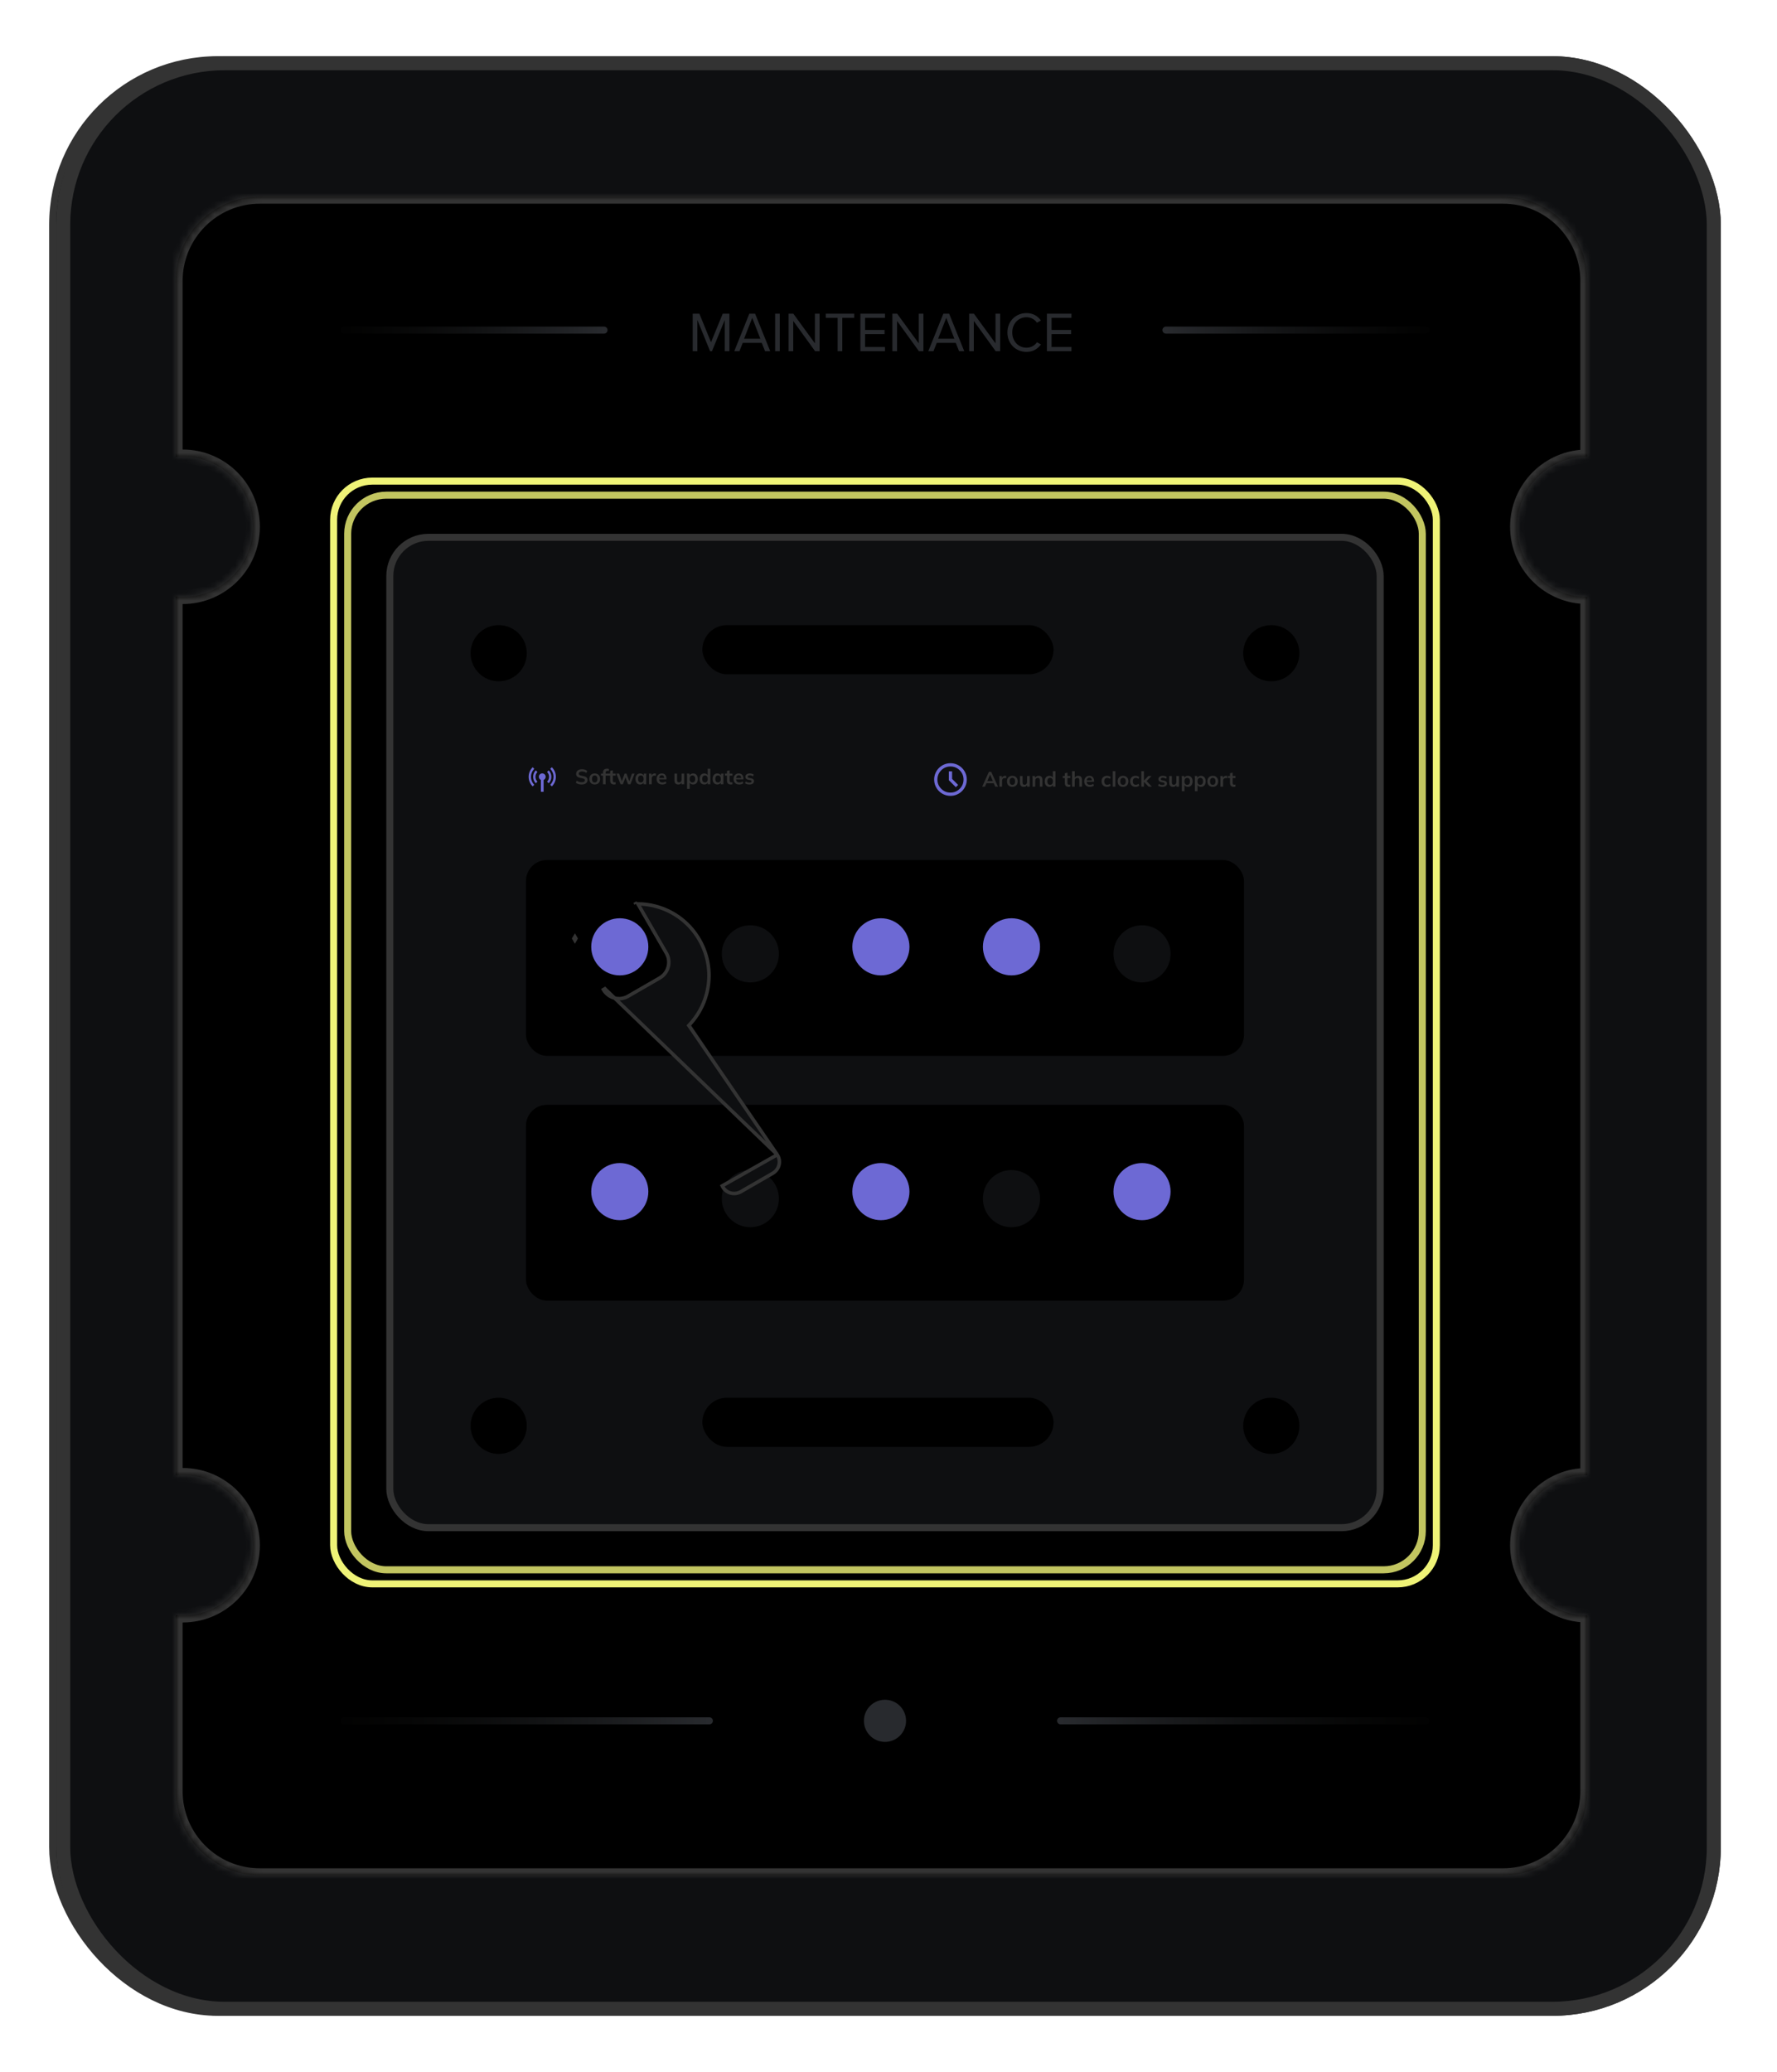 <svg width="253" height="295" viewBox="0 0 253 295" fill="none" xmlns="http://www.w3.org/2000/svg">
<rect x="7.5" y="8.5" width="237" height="278" rx="23.5" fill="#0E0F11" stroke="#333333"/>
<g filter="url(#filter0_f_1448_12)">
<rect x="9" y="9" width="235" height="277" rx="23" stroke="#333333" stroke-width="2"/>
</g>
<mask id="path-3-inside-1_1448_12" fill="white">
<path fill-rule="evenodd" clip-rule="evenodd" d="M25 40C25 33.373 30.373 28 37 28H214C220.627 28 226 33.373 226 40V65C220.477 65 216 69.477 216 75C216 80.523 220.477 85 226 85V210C220.477 210 216 214.477 216 220C216 225.523 220.477 230 226 230V255C226 261.627 220.627 267 214 267H37C30.373 267 25 261.627 25 255V229.951C25.329 229.983 25.663 230 26 230C31.523 230 36 225.523 36 220C36 214.477 31.523 210 26 210C25.663 210 25.329 210.017 25 210.049V84.951C25.329 84.983 25.663 85 26 85C31.523 85 36 80.523 36 75C36 69.477 31.523 65 26 65C25.663 65 25.329 65.017 25 65.049V40Z"/>
</mask>
<path fill-rule="evenodd" clip-rule="evenodd" d="M25 40C25 33.373 30.373 28 37 28H214C220.627 28 226 33.373 226 40V65C220.477 65 216 69.477 216 75C216 80.523 220.477 85 226 85V210C220.477 210 216 214.477 216 220C216 225.523 220.477 230 226 230V255C226 261.627 220.627 267 214 267H37C30.373 267 25 261.627 25 255V229.951C25.329 229.983 25.663 230 26 230C31.523 230 36 225.523 36 220C36 214.477 31.523 210 26 210C25.663 210 25.329 210.017 25 210.049V84.951C25.329 84.983 25.663 85 26 85C31.523 85 36 80.523 36 75C36 69.477 31.523 65 26 65C25.663 65 25.329 65.017 25 65.049V40Z" fill="black"/>
<path d="M226 65V66H227V65H226ZM226 85H227V84H226V85ZM226 210V211H227V210H226ZM226 230H227V229H226V230ZM25 229.951L25.099 228.956L24 228.846V229.951H25ZM25 210.049H24V211.154L25.099 211.044L25 210.049ZM25 84.951L25.099 83.956L24 83.846V84.951H25ZM25 65.049H24V66.154L25.099 66.044L25 65.049ZM37 27C29.82 27 24 32.82 24 40H26C26 33.925 30.925 29 37 29V27ZM214 27H37V29H214V27ZM227 40C227 32.82 221.18 27 214 27V29C220.075 29 225 33.925 225 40H227ZM227 65V40H225V65H227ZM217 75C217 70.029 221.029 66 226 66V64C219.925 64 215 68.925 215 75H217ZM226 84C221.029 84 217 79.971 217 75H215C215 81.075 219.925 86 226 86V84ZM227 210V85H225V210H227ZM217 220C217 215.029 221.029 211 226 211V209C219.925 209 215 213.925 215 220H217ZM226 229C221.029 229 217 224.971 217 220H215C215 226.075 219.925 231 226 231V229ZM227 255V230H225V255H227ZM214 268C221.18 268 227 262.18 227 255H225C225 261.075 220.075 266 214 266V268ZM37 268H214V266H37V268ZM24 255C24 262.18 29.82 268 37 268V266C30.925 266 26 261.075 26 255H24ZM24 229.951V255H26V229.951H24ZM26 229C25.696 229 25.395 228.985 25.099 228.956L24.901 230.946C25.263 230.982 25.629 231 26 231V229ZM35 220C35 224.971 30.971 229 26 229V231C32.075 231 37 226.075 37 220H35ZM26 211C30.971 211 35 215.029 35 220H37C37 213.925 32.075 209 26 209V211ZM25.099 211.044C25.395 211.015 25.696 211 26 211V209C25.629 209 25.263 209.018 24.901 209.054L25.099 211.044ZM24 84.951V210.049H26V84.951H24ZM26 84C25.695 84 25.395 83.985 25.099 83.956L24.901 85.946C25.263 85.982 25.63 86 26 86V84ZM35 75C35 79.971 30.971 84 26 84V86C32.075 86 37 81.075 37 75H35ZM26 66C30.971 66 35 70.029 35 75H37C37 68.925 32.075 64 26 64V66ZM25.099 66.044C25.395 66.015 25.695 66 26 66V64C25.63 64 25.263 64.018 24.901 64.054L25.099 66.044ZM24 40V65.049H26V40H24Z" fill="#333333" mask="url(#path-3-inside-1_1448_12)"/>
<g filter="url(#filter1_f_1448_12)">
<rect x="47.5" y="68.5" width="157" height="157" rx="5.5" stroke="#EFF377"/>
</g>
<rect x="49.5" y="70.5" width="153" height="153" rx="5.5" stroke="#EFF377" stroke-opacity="0.81"/>
<rect x="55.5" y="76.5" width="141" height="141" rx="5.5" fill="#0E0F11" stroke="#333333"/>
<g filter="url(#filter2_d_1448_12)">
<circle cx="71" cy="92" r="4" fill="black"/>
</g>
<g filter="url(#filter3_d_1448_12)">
<circle cx="71" cy="202" r="4" fill="black"/>
</g>
<g filter="url(#filter4_d_1448_12)">
<circle cx="181" cy="92" r="4" fill="black"/>
</g>
<g filter="url(#filter5_d_1448_12)">
<circle cx="181" cy="202" r="4" fill="black"/>
</g>
<g filter="url(#filter6_d_1448_12)">
<rect x="100" y="88" width="50" height="7" rx="3.5" fill="black"/>
</g>
<g filter="url(#filter7_d_1448_12)">
<rect x="100" y="198" width="50" height="7" rx="3.5" fill="black"/>
</g>
<g filter="url(#filter8_d_1448_12)">
<rect x="74.881" y="121.441" width="102.235" height="27.882" rx="3" fill="black"/>
</g>
<circle cx="88.242" cy="134.803" r="4.066" fill="#6D69D4"/>
<circle cx="125.418" cy="134.803" r="4.066" fill="#6D69D4"/>
<circle cx="144.008" cy="134.803" r="4.066" fill="#6D69D4"/>
<g filter="url(#filter9_d_1448_12)">
<circle cx="106.83" cy="134.803" r="4.066" fill="#0E0F11"/>
</g>
<g filter="url(#filter10_d_1448_12)">
<circle cx="162.595" cy="134.803" r="4.066" fill="#0E0F11"/>
</g>
<g filter="url(#filter11_d_1448_12)">
<rect x="74.881" y="156.295" width="102.235" height="27.882" rx="3" fill="black"/>
</g>
<circle cx="88.242" cy="169.654" r="4.066" fill="#6D69D4"/>
<circle cx="125.418" cy="169.654" r="4.066" fill="#6D69D4"/>
<circle cx="162.595" cy="169.654" r="4.066" fill="#6D69D4"/>
<g filter="url(#filter12_d_1448_12)">
<circle cx="106.83" cy="169.654" r="4.066" fill="#0E0F11"/>
</g>
<g filter="url(#filter13_d_1448_12)">
<circle cx="144.006" cy="169.654" r="4.066" fill="#0E0F11"/>
</g>
<path d="M110.665 164.401L110.619 164.334L98.178 146.163L98.064 145.998L98.201 145.851C99.305 144.669 100.143 143.207 100.591 141.535C102.05 136.09 98.82 130.495 93.375 129.036C92.521 128.807 91.664 128.694 90.82 128.686L94.878 135.715C95.586 136.942 95.163 138.523 93.936 139.23M110.665 164.401L86.125 140.769L85.908 140.894C86.615 142.12 88.197 142.544 89.423 141.836L93.936 139.23M110.665 164.401C111.246 165.326 110.959 166.502 110.002 167.054L105.488 169.66C104.507 170.226 103.312 169.856 102.822 168.835L110.665 164.401ZM93.936 139.23L93.811 139.014L93.936 139.23L93.936 139.23ZM81.995 133.617L81.853 133.37C81.803 133.451 81.754 133.532 81.705 133.615L81.85 133.865C81.897 133.781 81.946 133.699 81.995 133.617ZM90.39 128.441L90.532 128.688L90.39 128.441Z" fill="#0E0F11" stroke="#333333" stroke-width="0.5"/>
<path d="M136.09 112.078L136.416 111.752L135.556 110.893V109.824H135.091V111.079L136.09 112.078ZM135.324 113.309C135.002 113.309 134.7 113.248 134.417 113.126C134.135 113.004 133.889 112.839 133.68 112.63C133.471 112.42 133.305 112.175 133.183 111.892C133.061 111.609 133 111.307 133 110.986C133 110.664 133.061 110.362 133.183 110.079C133.305 109.797 133.471 109.551 133.68 109.342C133.889 109.133 134.135 108.967 134.417 108.845C134.7 108.723 135.002 108.662 135.324 108.662C135.645 108.662 135.947 108.723 136.23 108.845C136.512 108.967 136.758 109.133 136.967 109.342C137.177 109.551 137.342 109.797 137.464 110.079C137.586 110.362 137.647 110.664 137.647 110.986C137.647 111.307 137.586 111.609 137.464 111.892C137.342 112.175 137.177 112.42 136.967 112.63C136.758 112.839 136.512 113.004 136.23 113.126C135.947 113.248 135.645 113.309 135.324 113.309ZM135.324 112.844C135.839 112.844 136.277 112.663 136.639 112.301C137.001 111.939 137.182 111.501 137.182 110.986C137.182 110.471 137.001 110.032 136.639 109.67C136.277 109.308 135.839 109.127 135.324 109.127C134.808 109.127 134.37 109.308 134.008 109.67C133.646 110.032 133.465 110.471 133.465 110.986C133.465 111.501 133.646 111.939 134.008 112.301C134.37 112.663 134.808 112.844 135.324 112.844Z" fill="#6D69D4"/>
<path d="M139.84 112L140.797 109.885H141.121L142.09 112H141.697L141.439 111.406L141.595 111.511H140.326L140.488 111.406L140.23 112H139.84ZM140.956 110.299L140.533 111.301L140.455 111.208H141.463L141.4 111.301L140.968 110.299H140.956ZM142.291 112V110.872C142.291 110.808 142.289 110.743 142.285 110.677C142.283 110.611 142.278 110.547 142.27 110.485H142.633L142.675 110.899H142.615C142.635 110.799 142.668 110.716 142.714 110.65C142.762 110.584 142.82 110.535 142.888 110.503C142.956 110.471 143.03 110.455 143.11 110.455C143.146 110.455 143.175 110.457 143.197 110.461C143.219 110.463 143.241 110.468 143.263 110.476L143.26 110.806C143.222 110.79 143.189 110.78 143.161 110.776C143.135 110.772 143.102 110.77 143.062 110.77C142.976 110.77 142.903 110.788 142.843 110.824C142.785 110.86 142.741 110.91 142.711 110.974C142.683 111.038 142.669 111.111 142.669 111.193V112H142.291ZM144.132 112.03C143.976 112.03 143.841 111.998 143.727 111.934C143.613 111.87 143.524 111.779 143.46 111.661C143.398 111.543 143.367 111.403 143.367 111.241C143.367 111.079 143.398 110.94 143.46 110.824C143.524 110.706 143.613 110.615 143.727 110.551C143.841 110.487 143.976 110.455 144.132 110.455C144.288 110.455 144.423 110.487 144.537 110.551C144.653 110.615 144.742 110.706 144.804 110.824C144.868 110.94 144.9 111.079 144.9 111.241C144.9 111.403 144.868 111.543 144.804 111.661C144.742 111.779 144.653 111.87 144.537 111.934C144.423 111.998 144.288 112.03 144.132 112.03ZM144.132 111.742C144.25 111.742 144.344 111.701 144.414 111.619C144.484 111.535 144.519 111.409 144.519 111.241C144.519 111.073 144.484 110.948 144.414 110.866C144.344 110.784 144.25 110.743 144.132 110.743C144.014 110.743 143.92 110.784 143.85 110.866C143.78 110.948 143.745 111.073 143.745 111.241C143.745 111.409 143.78 111.535 143.85 111.619C143.92 111.701 144.014 111.742 144.132 111.742ZM145.77 112.03C145.584 112.03 145.445 111.979 145.353 111.877C145.261 111.775 145.215 111.619 145.215 111.409V110.485H145.59V111.406C145.59 111.518 145.613 111.601 145.659 111.655C145.705 111.707 145.775 111.733 145.869 111.733C145.975 111.733 146.061 111.697 146.127 111.625C146.195 111.553 146.229 111.458 146.229 111.34V110.485H146.604V112H146.238V111.691H146.28C146.236 111.799 146.169 111.883 146.079 111.943C145.991 112.001 145.888 112.03 145.77 112.03ZM147.011 112V110.863C147.011 110.801 147.009 110.738 147.005 110.674C147.001 110.61 146.995 110.547 146.987 110.485H147.35L147.38 110.785H147.344C147.392 110.679 147.463 110.598 147.557 110.542C147.651 110.484 147.76 110.455 147.884 110.455C148.062 110.455 148.196 110.505 148.286 110.605C148.376 110.705 148.421 110.861 148.421 111.073V112H148.046V111.091C148.046 110.969 148.022 110.882 147.974 110.83C147.928 110.776 147.858 110.749 147.764 110.749C147.648 110.749 147.556 110.785 147.488 110.857C147.42 110.929 147.386 111.025 147.386 111.145V112H147.011ZM149.406 112.03C149.274 112.03 149.157 111.999 149.055 111.937C148.955 111.873 148.877 111.782 148.821 111.664C148.765 111.546 148.737 111.405 148.737 111.241C148.737 111.077 148.765 110.937 148.821 110.821C148.877 110.703 148.955 110.613 149.055 110.551C149.157 110.487 149.274 110.455 149.406 110.455C149.532 110.455 149.643 110.486 149.739 110.548C149.837 110.608 149.902 110.69 149.934 110.794H149.895V109.792H150.27V112H149.901V111.679H149.937C149.905 111.787 149.84 111.873 149.742 111.937C149.646 111.999 149.534 112.03 149.406 112.03ZM149.511 111.742C149.629 111.742 149.724 111.701 149.796 111.619C149.868 111.535 149.904 111.409 149.904 111.241C149.904 111.073 149.868 110.948 149.796 110.866C149.724 110.784 149.629 110.743 149.511 110.743C149.393 110.743 149.297 110.784 149.223 110.866C149.151 110.948 149.115 111.073 149.115 111.241C149.115 111.409 149.151 111.535 149.223 111.619C149.297 111.701 149.393 111.742 149.511 111.742ZM152.15 112.03C151.97 112.03 151.834 111.983 151.742 111.889C151.65 111.795 151.604 111.654 151.604 111.466V110.767H151.313V110.485H151.604V110.098L151.979 110.002V110.485H152.384V110.767H151.979V111.442C151.979 111.546 151.999 111.619 152.039 111.661C152.079 111.703 152.134 111.724 152.204 111.724C152.242 111.724 152.274 111.721 152.3 111.715C152.328 111.709 152.355 111.701 152.381 111.691V111.988C152.347 112.002 152.309 112.012 152.267 112.018C152.227 112.026 152.188 112.03 152.15 112.03ZM152.639 112V109.792H153.014V110.788H152.972C153.018 110.68 153.089 110.598 153.185 110.542C153.281 110.484 153.391 110.455 153.515 110.455C153.695 110.455 153.829 110.506 153.917 110.608C154.005 110.708 154.049 110.861 154.049 111.067V112H153.674V111.085C153.674 110.967 153.651 110.882 153.605 110.83C153.561 110.776 153.49 110.749 153.392 110.749C153.278 110.749 153.186 110.785 153.116 110.857C153.048 110.927 153.014 111.021 153.014 111.139V112H152.639ZM155.178 112.03C154.924 112.03 154.725 111.96 154.581 111.82C154.437 111.68 154.365 111.488 154.365 111.244C154.365 111.086 154.396 110.948 154.458 110.83C154.52 110.712 154.606 110.62 154.716 110.554C154.828 110.488 154.958 110.455 155.106 110.455C155.252 110.455 155.374 110.486 155.472 110.548C155.57 110.61 155.644 110.697 155.694 110.809C155.746 110.921 155.772 111.052 155.772 111.202V111.301H154.668V111.103H155.505L155.454 111.145C155.454 111.005 155.424 110.898 155.364 110.824C155.306 110.75 155.221 110.713 155.109 110.713C154.985 110.713 154.889 110.757 154.821 110.845C154.755 110.933 154.722 111.056 154.722 111.214V111.253C154.722 111.417 154.762 111.54 154.842 111.622C154.924 111.702 155.039 111.742 155.187 111.742C155.273 111.742 155.353 111.731 155.427 111.709C155.503 111.685 155.575 111.647 155.643 111.595L155.754 111.847C155.682 111.905 155.596 111.95 155.496 111.982C155.396 112.014 155.29 112.03 155.178 112.03ZM157.609 112.03C157.453 112.03 157.316 111.998 157.198 111.934C157.082 111.87 156.992 111.779 156.928 111.661C156.864 111.541 156.832 111.399 156.832 111.235C156.832 111.071 156.864 110.931 156.928 110.815C156.994 110.699 157.085 110.61 157.201 110.548C157.317 110.486 157.453 110.455 157.609 110.455C157.709 110.455 157.806 110.471 157.9 110.503C157.996 110.533 158.074 110.577 158.134 110.635L158.02 110.896C157.966 110.846 157.905 110.809 157.837 110.785C157.771 110.759 157.706 110.746 157.642 110.746C157.508 110.746 157.403 110.788 157.327 110.872C157.253 110.956 157.216 111.078 157.216 111.238C157.216 111.398 157.253 111.521 157.327 111.607C157.403 111.693 157.508 111.736 157.642 111.736C157.704 111.736 157.768 111.724 157.834 111.7C157.902 111.676 157.964 111.639 158.02 111.589L158.134 111.847C158.072 111.905 157.993 111.95 157.897 111.982C157.803 112.014 157.707 112.03 157.609 112.03ZM158.425 112V109.792H158.8V112H158.425ZM159.891 112.03C159.735 112.03 159.6 111.998 159.486 111.934C159.372 111.87 159.283 111.779 159.219 111.661C159.157 111.543 159.126 111.403 159.126 111.241C159.126 111.079 159.157 110.94 159.219 110.824C159.283 110.706 159.372 110.615 159.486 110.551C159.6 110.487 159.735 110.455 159.891 110.455C160.047 110.455 160.182 110.487 160.296 110.551C160.412 110.615 160.501 110.706 160.563 110.824C160.627 110.94 160.659 111.079 160.659 111.241C160.659 111.403 160.627 111.543 160.563 111.661C160.501 111.779 160.412 111.87 160.296 111.934C160.182 111.998 160.047 112.03 159.891 112.03ZM159.891 111.742C160.009 111.742 160.103 111.701 160.173 111.619C160.243 111.535 160.278 111.409 160.278 111.241C160.278 111.073 160.243 110.948 160.173 110.866C160.103 110.784 160.009 110.743 159.891 110.743C159.773 110.743 159.679 110.784 159.609 110.866C159.539 110.948 159.504 111.073 159.504 111.241C159.504 111.409 159.539 111.535 159.609 111.619C159.679 111.701 159.773 111.742 159.891 111.742ZM161.678 112.03C161.522 112.03 161.385 111.998 161.267 111.934C161.151 111.87 161.061 111.779 160.997 111.661C160.933 111.541 160.901 111.399 160.901 111.235C160.901 111.071 160.933 110.931 160.997 110.815C161.063 110.699 161.154 110.61 161.27 110.548C161.386 110.486 161.522 110.455 161.678 110.455C161.778 110.455 161.875 110.471 161.969 110.503C162.065 110.533 162.143 110.577 162.203 110.635L162.089 110.896C162.035 110.846 161.974 110.809 161.906 110.785C161.84 110.759 161.775 110.746 161.711 110.746C161.577 110.746 161.472 110.788 161.396 110.872C161.322 110.956 161.285 111.078 161.285 111.238C161.285 111.398 161.322 111.521 161.396 111.607C161.472 111.693 161.577 111.736 161.711 111.736C161.773 111.736 161.837 111.724 161.903 111.7C161.971 111.676 162.033 111.639 162.089 111.589L162.203 111.847C162.141 111.905 162.062 111.95 161.966 111.982C161.872 112.014 161.776 112.03 161.678 112.03ZM162.494 112V109.792H162.869V111.13H162.875L163.49 110.485H163.943L163.178 111.286L163.181 111.136L163.997 112H163.532L162.875 111.322H162.869V112H162.494ZM165.513 112.03C165.383 112.03 165.263 112.015 165.153 111.985C165.045 111.953 164.954 111.909 164.88 111.853L164.985 111.601C165.061 111.653 165.145 111.693 165.237 111.721C165.329 111.749 165.422 111.763 165.516 111.763C165.616 111.763 165.69 111.746 165.738 111.712C165.788 111.678 165.813 111.632 165.813 111.574C165.813 111.528 165.797 111.492 165.765 111.466C165.735 111.438 165.686 111.417 165.618 111.403L165.318 111.346C165.19 111.318 165.092 111.27 165.024 111.202C164.958 111.134 164.925 111.045 164.925 110.935C164.925 110.841 164.95 110.758 165 110.686C165.052 110.614 165.125 110.558 165.219 110.518C165.315 110.476 165.427 110.455 165.555 110.455C165.667 110.455 165.772 110.47 165.87 110.5C165.97 110.53 166.054 110.575 166.122 110.635L166.014 110.878C165.952 110.828 165.881 110.789 165.801 110.761C165.721 110.733 165.643 110.719 165.567 110.719C165.463 110.719 165.387 110.738 165.339 110.776C165.291 110.812 165.267 110.859 165.267 110.917C165.267 110.961 165.281 110.998 165.309 111.028C165.339 111.056 165.385 111.077 165.447 111.091L165.747 111.148C165.881 111.174 165.982 111.22 166.05 111.286C166.12 111.35 166.155 111.438 166.155 111.55C166.155 111.65 166.128 111.736 166.074 111.808C166.02 111.88 165.945 111.935 165.849 111.973C165.753 112.011 165.641 112.03 165.513 112.03ZM167.021 112.03C166.835 112.03 166.696 111.979 166.604 111.877C166.512 111.775 166.466 111.619 166.466 111.409V110.485H166.841V111.406C166.841 111.518 166.864 111.601 166.91 111.655C166.956 111.707 167.026 111.733 167.12 111.733C167.226 111.733 167.312 111.697 167.378 111.625C167.446 111.553 167.48 111.458 167.48 111.34V110.485H167.855V112H167.489V111.691H167.531C167.487 111.799 167.42 111.883 167.33 111.943C167.242 112.001 167.139 112.03 167.021 112.03ZM168.263 112.648V110.863C168.263 110.801 168.261 110.738 168.257 110.674C168.253 110.61 168.247 110.547 168.239 110.485H168.602L168.635 110.803H168.602C168.632 110.697 168.695 110.613 168.791 110.551C168.889 110.487 169.002 110.455 169.13 110.455C169.264 110.455 169.381 110.487 169.481 110.551C169.581 110.613 169.659 110.703 169.715 110.821C169.771 110.937 169.799 111.077 169.799 111.241C169.799 111.405 169.771 111.546 169.715 111.664C169.659 111.782 169.581 111.873 169.481 111.937C169.381 111.999 169.264 112.03 169.13 112.03C169.004 112.03 168.893 111.999 168.797 111.937C168.701 111.875 168.637 111.792 168.605 111.688H168.638V112.648H168.263ZM169.025 111.742C169.145 111.742 169.241 111.701 169.313 111.619C169.385 111.535 169.421 111.409 169.421 111.241C169.421 111.073 169.385 110.948 169.313 110.866C169.241 110.784 169.145 110.743 169.025 110.743C168.907 110.743 168.812 110.784 168.74 110.866C168.668 110.948 168.632 111.073 168.632 111.241C168.632 111.409 168.668 111.535 168.74 111.619C168.812 111.701 168.907 111.742 169.025 111.742ZM170.123 112.648V110.863C170.123 110.801 170.121 110.738 170.117 110.674C170.113 110.61 170.107 110.547 170.099 110.485H170.462L170.495 110.803H170.462C170.492 110.697 170.555 110.613 170.651 110.551C170.749 110.487 170.862 110.455 170.99 110.455C171.124 110.455 171.241 110.487 171.341 110.551C171.441 110.613 171.519 110.703 171.575 110.821C171.631 110.937 171.659 111.077 171.659 111.241C171.659 111.405 171.631 111.546 171.575 111.664C171.519 111.782 171.441 111.873 171.341 111.937C171.241 111.999 171.124 112.03 170.99 112.03C170.864 112.03 170.753 111.999 170.657 111.937C170.561 111.875 170.497 111.792 170.465 111.688H170.498V112.648H170.123ZM170.885 111.742C171.005 111.742 171.101 111.701 171.173 111.619C171.245 111.535 171.281 111.409 171.281 111.241C171.281 111.073 171.245 110.948 171.173 110.866C171.101 110.784 171.005 110.743 170.885 110.743C170.767 110.743 170.672 110.784 170.6 110.866C170.528 110.948 170.492 111.073 170.492 111.241C170.492 111.409 170.528 111.535 170.6 111.619C170.672 111.701 170.767 111.742 170.885 111.742ZM172.667 112.03C172.511 112.03 172.376 111.998 172.262 111.934C172.148 111.87 172.059 111.779 171.995 111.661C171.933 111.543 171.902 111.403 171.902 111.241C171.902 111.079 171.933 110.94 171.995 110.824C172.059 110.706 172.148 110.615 172.262 110.551C172.376 110.487 172.511 110.455 172.667 110.455C172.823 110.455 172.958 110.487 173.072 110.551C173.188 110.615 173.277 110.706 173.339 110.824C173.403 110.94 173.435 111.079 173.435 111.241C173.435 111.403 173.403 111.543 173.339 111.661C173.277 111.779 173.188 111.87 173.072 111.934C172.958 111.998 172.823 112.03 172.667 112.03ZM172.667 111.742C172.785 111.742 172.879 111.701 172.949 111.619C173.019 111.535 173.054 111.409 173.054 111.241C173.054 111.073 173.019 110.948 172.949 110.866C172.879 110.784 172.785 110.743 172.667 110.743C172.549 110.743 172.455 110.784 172.385 110.866C172.315 110.948 172.28 111.073 172.28 111.241C172.28 111.409 172.315 111.535 172.385 111.619C172.455 111.701 172.549 111.742 172.667 111.742ZM173.756 112V110.872C173.756 110.808 173.754 110.743 173.75 110.677C173.748 110.611 173.743 110.547 173.735 110.485H174.098L174.14 110.899H174.08C174.1 110.799 174.133 110.716 174.179 110.65C174.227 110.584 174.285 110.535 174.353 110.503C174.421 110.471 174.495 110.455 174.575 110.455C174.611 110.455 174.64 110.457 174.662 110.461C174.684 110.463 174.706 110.468 174.728 110.476L174.725 110.806C174.687 110.79 174.654 110.78 174.626 110.776C174.6 110.772 174.567 110.77 174.527 110.77C174.441 110.77 174.368 110.788 174.308 110.824C174.25 110.86 174.206 110.91 174.176 110.974C174.148 111.038 174.134 111.111 174.134 111.193V112H173.756ZM175.669 112.03C175.489 112.03 175.353 111.983 175.261 111.889C175.169 111.795 175.123 111.654 175.123 111.466V110.767H174.832V110.485H175.123V110.098L175.498 110.002V110.485H175.903V110.767H175.498V111.442C175.498 111.546 175.518 111.619 175.558 111.661C175.598 111.703 175.653 111.724 175.723 111.724C175.761 111.724 175.793 111.721 175.819 111.715C175.847 111.709 175.874 111.701 175.9 111.691V111.988C175.866 112.002 175.828 112.012 175.786 112.018C175.746 112.026 175.707 112.03 175.669 112.03Z" fill="#333333"/>
<path d="M82.824 111.692C82.654 111.692 82.497 111.671 82.353 111.629C82.211 111.585 82.089 111.525 81.987 111.449L82.107 111.146C82.175 111.194 82.246 111.235 82.32 111.269C82.394 111.301 82.473 111.326 82.557 111.344C82.641 111.36 82.73 111.368 82.824 111.368C82.982 111.368 83.096 111.342 83.166 111.29C83.236 111.238 83.271 111.17 83.271 111.086C83.271 111.012 83.247 110.956 83.199 110.918C83.151 110.878 83.065 110.845 82.941 110.819L82.602 110.75C82.408 110.71 82.263 110.643 82.167 110.549C82.071 110.455 82.023 110.329 82.023 110.171C82.023 110.039 82.058 109.924 82.128 109.826C82.198 109.728 82.296 109.652 82.422 109.598C82.548 109.544 82.695 109.517 82.863 109.517C83.013 109.517 83.152 109.539 83.28 109.583C83.408 109.625 83.515 109.686 83.601 109.766L83.481 110.054C83.395 109.982 83.301 109.929 83.199 109.895C83.097 109.859 82.983 109.841 82.857 109.841C82.715 109.841 82.604 109.869 82.524 109.925C82.446 109.979 82.407 110.054 82.407 110.15C82.407 110.224 82.431 110.283 82.479 110.327C82.529 110.371 82.613 110.405 82.731 110.429L83.067 110.495C83.267 110.535 83.415 110.601 83.511 110.693C83.607 110.783 83.655 110.905 83.655 111.059C83.655 111.185 83.621 111.296 83.553 111.392C83.485 111.486 83.389 111.56 83.265 111.614C83.141 111.666 82.994 111.692 82.824 111.692ZM84.673 111.692C84.517 111.692 84.382 111.66 84.268 111.596C84.154 111.532 84.065 111.441 84.001 111.323C83.939 111.205 83.908 111.065 83.908 110.903C83.908 110.741 83.939 110.602 84.001 110.486C84.065 110.368 84.154 110.277 84.268 110.213C84.382 110.149 84.517 110.117 84.673 110.117C84.829 110.117 84.964 110.149 85.078 110.213C85.194 110.277 85.283 110.368 85.345 110.486C85.409 110.602 85.441 110.741 85.441 110.903C85.441 111.065 85.409 111.205 85.345 111.323C85.283 111.441 85.194 111.532 85.078 111.596C84.964 111.66 84.829 111.692 84.673 111.692ZM84.673 111.404C84.791 111.404 84.885 111.363 84.955 111.281C85.025 111.197 85.06 111.071 85.06 110.903C85.06 110.735 85.025 110.61 84.955 110.528C84.885 110.446 84.791 110.405 84.673 110.405C84.555 110.405 84.461 110.446 84.391 110.528C84.321 110.61 84.286 110.735 84.286 110.903C84.286 111.071 84.321 111.197 84.391 111.281C84.461 111.363 84.555 111.404 84.673 111.404ZM85.852 111.662V110.429H85.561V110.147H85.957L85.852 110.243V110.012C85.852 109.824 85.9 109.682 85.996 109.586C86.094 109.49 86.237 109.442 86.425 109.442C86.469 109.442 86.515 109.445 86.563 109.451C86.613 109.457 86.656 109.468 86.692 109.484V109.778C86.666 109.768 86.635 109.76 86.599 109.754C86.563 109.748 86.528 109.745 86.494 109.745C86.442 109.745 86.395 109.755 86.353 109.775C86.313 109.795 86.281 109.826 86.257 109.868C86.235 109.908 86.224 109.962 86.224 110.03V110.213L86.17 110.147H86.623V110.429H86.227V111.662H85.852ZM87.42 111.692C87.24 111.692 87.104 111.645 87.012 111.551C86.92 111.457 86.874 111.316 86.874 111.128V110.429H86.583V110.147H86.874V109.76L87.249 109.664V110.147H87.654V110.429H87.249V111.104C87.249 111.208 87.269 111.281 87.309 111.323C87.349 111.365 87.404 111.386 87.474 111.386C87.512 111.386 87.544 111.383 87.57 111.377C87.598 111.371 87.625 111.363 87.651 111.353V111.65C87.617 111.664 87.579 111.674 87.537 111.68C87.497 111.688 87.458 111.692 87.42 111.692ZM88.353 111.662L87.761 110.147H88.148L88.575 111.326H88.496L88.928 110.147H89.195L89.624 111.326H89.555L89.978 110.147H90.344L89.754 111.662H89.424L88.971 110.456H89.129L88.686 111.662H88.353ZM91.137 111.692C91.005 111.692 90.889 111.661 90.789 111.599C90.689 111.535 90.611 111.444 90.555 111.326C90.499 111.208 90.471 111.067 90.471 110.903C90.471 110.739 90.499 110.599 90.555 110.483C90.611 110.365 90.689 110.275 90.789 110.213C90.889 110.149 91.005 110.117 91.137 110.117C91.265 110.117 91.377 110.149 91.473 110.213C91.571 110.275 91.636 110.359 91.668 110.465H91.635L91.668 110.147H92.028C92.022 110.209 92.016 110.272 92.01 110.336C92.006 110.4 92.004 110.463 92.004 110.525V111.662H91.632L91.629 111.35H91.665C91.633 111.454 91.568 111.537 91.47 111.599C91.372 111.661 91.261 111.692 91.137 111.692ZM91.242 111.404C91.36 111.404 91.455 111.363 91.527 111.281C91.599 111.197 91.635 111.071 91.635 110.903C91.635 110.735 91.599 110.61 91.527 110.528C91.455 110.446 91.36 110.405 91.242 110.405C91.124 110.405 91.029 110.446 90.957 110.528C90.885 110.61 90.849 110.735 90.849 110.903C90.849 111.071 90.884 111.197 90.954 111.281C91.026 111.363 91.122 111.404 91.242 111.404ZM92.409 111.662V110.534C92.409 110.47 92.407 110.405 92.403 110.339C92.401 110.273 92.396 110.209 92.388 110.147H92.751L92.793 110.561H92.733C92.753 110.461 92.786 110.378 92.832 110.312C92.88 110.246 92.938 110.197 93.006 110.165C93.074 110.133 93.148 110.117 93.228 110.117C93.264 110.117 93.293 110.119 93.315 110.123C93.337 110.125 93.359 110.13 93.381 110.138L93.378 110.468C93.34 110.452 93.307 110.442 93.279 110.438C93.253 110.434 93.22 110.432 93.18 110.432C93.094 110.432 93.021 110.45 92.961 110.486C92.903 110.522 92.859 110.572 92.829 110.636C92.801 110.7 92.787 110.773 92.787 110.855V111.662H92.409ZM94.298 111.692C94.044 111.692 93.845 111.622 93.701 111.482C93.557 111.342 93.485 111.15 93.485 110.906C93.485 110.748 93.516 110.61 93.578 110.492C93.64 110.374 93.726 110.282 93.836 110.216C93.948 110.15 94.078 110.117 94.226 110.117C94.372 110.117 94.494 110.148 94.592 110.21C94.69 110.272 94.764 110.359 94.814 110.471C94.866 110.583 94.892 110.714 94.892 110.864V110.963H93.788V110.765H94.625L94.574 110.807C94.574 110.667 94.544 110.56 94.484 110.486C94.426 110.412 94.341 110.375 94.229 110.375C94.105 110.375 94.009 110.419 93.941 110.507C93.875 110.595 93.842 110.718 93.842 110.876V110.915C93.842 111.079 93.882 111.202 93.962 111.284C94.044 111.364 94.159 111.404 94.307 111.404C94.393 111.404 94.473 111.393 94.547 111.371C94.623 111.347 94.695 111.309 94.763 111.257L94.874 111.509C94.802 111.567 94.716 111.612 94.616 111.644C94.516 111.676 94.41 111.692 94.298 111.692ZM96.579 111.692C96.393 111.692 96.254 111.641 96.162 111.539C96.07 111.437 96.024 111.281 96.024 111.071V110.147H96.399V111.068C96.399 111.18 96.422 111.263 96.468 111.317C96.514 111.369 96.584 111.395 96.678 111.395C96.784 111.395 96.87 111.359 96.936 111.287C97.004 111.215 97.038 111.12 97.038 111.002V110.147H97.413V111.662H97.047V111.353H97.089C97.045 111.461 96.978 111.545 96.888 111.605C96.8 111.663 96.697 111.692 96.579 111.692ZM97.82 112.31V110.525C97.82 110.463 97.818 110.4 97.814 110.336C97.81 110.272 97.804 110.209 97.796 110.147H98.159L98.192 110.465H98.159C98.189 110.359 98.252 110.275 98.348 110.213C98.446 110.149 98.559 110.117 98.687 110.117C98.821 110.117 98.938 110.149 99.038 110.213C99.138 110.275 99.216 110.365 99.272 110.483C99.328 110.599 99.356 110.739 99.356 110.903C99.356 111.067 99.328 111.208 99.272 111.326C99.216 111.444 99.138 111.535 99.038 111.599C98.938 111.661 98.821 111.692 98.687 111.692C98.561 111.692 98.45 111.661 98.354 111.599C98.258 111.537 98.194 111.454 98.162 111.35H98.195V112.31H97.82ZM98.582 111.404C98.702 111.404 98.798 111.363 98.87 111.281C98.942 111.197 98.978 111.071 98.978 110.903C98.978 110.735 98.942 110.61 98.87 110.528C98.798 110.446 98.702 110.405 98.582 110.405C98.464 110.405 98.369 110.446 98.297 110.528C98.225 110.61 98.189 110.735 98.189 110.903C98.189 111.071 98.225 111.197 98.297 111.281C98.369 111.363 98.464 111.404 98.582 111.404ZM100.269 111.692C100.137 111.692 100.02 111.661 99.918 111.599C99.818 111.535 99.74 111.444 99.684 111.326C99.628 111.208 99.6 111.067 99.6 110.903C99.6 110.739 99.628 110.599 99.684 110.483C99.74 110.365 99.818 110.275 99.918 110.213C100.02 110.149 100.137 110.117 100.269 110.117C100.395 110.117 100.506 110.148 100.602 110.21C100.7 110.27 100.765 110.352 100.797 110.456H100.758V109.454H101.133V111.662H100.764V111.341H100.8C100.768 111.449 100.703 111.535 100.605 111.599C100.509 111.661 100.397 111.692 100.269 111.692ZM100.374 111.404C100.492 111.404 100.587 111.363 100.659 111.281C100.731 111.197 100.767 111.071 100.767 110.903C100.767 110.735 100.731 110.61 100.659 110.528C100.587 110.446 100.492 110.405 100.374 110.405C100.256 110.405 100.16 110.446 100.086 110.528C100.014 110.61 99.978 110.735 99.978 110.903C99.978 111.071 100.014 111.197 100.086 111.281C100.16 111.363 100.256 111.404 100.374 111.404ZM102.126 111.692C101.994 111.692 101.878 111.661 101.778 111.599C101.678 111.535 101.6 111.444 101.544 111.326C101.488 111.208 101.46 111.067 101.46 110.903C101.46 110.739 101.488 110.599 101.544 110.483C101.6 110.365 101.678 110.275 101.778 110.213C101.878 110.149 101.994 110.117 102.126 110.117C102.254 110.117 102.366 110.149 102.462 110.213C102.56 110.275 102.625 110.359 102.657 110.465H102.624L102.657 110.147H103.017C103.011 110.209 103.005 110.272 102.999 110.336C102.995 110.4 102.993 110.463 102.993 110.525V111.662H102.621L102.618 111.35H102.654C102.622 111.454 102.557 111.537 102.459 111.599C102.361 111.661 102.25 111.692 102.126 111.692ZM102.231 111.404C102.349 111.404 102.444 111.363 102.516 111.281C102.588 111.197 102.624 111.071 102.624 110.903C102.624 110.735 102.588 110.61 102.516 110.528C102.444 110.446 102.349 110.405 102.231 110.405C102.113 110.405 102.018 110.446 101.946 110.528C101.874 110.61 101.838 110.735 101.838 110.903C101.838 111.071 101.873 111.197 101.943 111.281C102.015 111.363 102.111 111.404 102.231 111.404ZM104.049 111.692C103.869 111.692 103.733 111.645 103.641 111.551C103.549 111.457 103.503 111.316 103.503 111.128V110.429H103.212V110.147H103.503V109.76L103.878 109.664V110.147H104.283V110.429H103.878V111.104C103.878 111.208 103.898 111.281 103.938 111.323C103.978 111.365 104.033 111.386 104.103 111.386C104.141 111.386 104.173 111.383 104.199 111.377C104.227 111.371 104.254 111.363 104.28 111.353V111.65C104.246 111.664 104.208 111.674 104.166 111.68C104.126 111.688 104.087 111.692 104.049 111.692ZM105.255 111.692C105.001 111.692 104.802 111.622 104.658 111.482C104.514 111.342 104.442 111.15 104.442 110.906C104.442 110.748 104.473 110.61 104.535 110.492C104.597 110.374 104.683 110.282 104.793 110.216C104.905 110.15 105.035 110.117 105.183 110.117C105.329 110.117 105.451 110.148 105.549 110.21C105.647 110.272 105.721 110.359 105.771 110.471C105.823 110.583 105.849 110.714 105.849 110.864V110.963H104.745V110.765H105.582L105.531 110.807C105.531 110.667 105.501 110.56 105.441 110.486C105.383 110.412 105.298 110.375 105.186 110.375C105.062 110.375 104.966 110.419 104.898 110.507C104.832 110.595 104.799 110.718 104.799 110.876V110.915C104.799 111.079 104.839 111.202 104.919 111.284C105.001 111.364 105.116 111.404 105.264 111.404C105.35 111.404 105.43 111.393 105.504 111.371C105.58 111.347 105.652 111.309 105.72 111.257L105.831 111.509C105.759 111.567 105.673 111.612 105.573 111.644C105.473 111.676 105.367 111.692 105.255 111.692ZM106.707 111.692C106.577 111.692 106.457 111.677 106.347 111.647C106.239 111.615 106.148 111.571 106.074 111.515L106.179 111.263C106.255 111.315 106.339 111.355 106.431 111.383C106.523 111.411 106.616 111.425 106.71 111.425C106.81 111.425 106.884 111.408 106.932 111.374C106.982 111.34 107.007 111.294 107.007 111.236C107.007 111.19 106.991 111.154 106.959 111.128C106.929 111.1 106.88 111.079 106.812 111.065L106.512 111.008C106.384 110.98 106.286 110.932 106.218 110.864C106.152 110.796 106.119 110.707 106.119 110.597C106.119 110.503 106.144 110.42 106.194 110.348C106.246 110.276 106.319 110.22 106.413 110.18C106.509 110.138 106.621 110.117 106.749 110.117C106.861 110.117 106.966 110.132 107.064 110.162C107.164 110.192 107.248 110.237 107.316 110.297L107.208 110.54C107.146 110.49 107.075 110.451 106.995 110.423C106.915 110.395 106.837 110.381 106.761 110.381C106.657 110.381 106.581 110.4 106.533 110.438C106.485 110.474 106.461 110.521 106.461 110.579C106.461 110.623 106.475 110.66 106.503 110.69C106.533 110.718 106.579 110.739 106.641 110.753L106.941 110.81C107.075 110.836 107.176 110.882 107.244 110.948C107.314 111.012 107.349 111.1 107.349 111.212C107.349 111.312 107.322 111.398 107.268 111.47C107.214 111.542 107.139 111.597 107.043 111.635C106.947 111.673 106.835 111.692 106.707 111.692Z" fill="#333333"/>
<g clip-path="url(#clip0_1448_12)">
<path d="M75.839 111.963C75.655 111.779 75.514 111.57 75.415 111.336C75.317 111.102 75.268 110.856 75.268 110.597C75.268 110.339 75.317 110.093 75.415 109.859C75.514 109.625 75.655 109.416 75.839 109.232L76.071 109.465C75.919 109.616 75.802 109.79 75.72 109.985C75.638 110.18 75.597 110.385 75.597 110.597C75.597 110.81 75.638 111.015 75.72 111.21C75.802 111.405 75.919 111.579 76.071 111.73L75.839 111.963ZM76.284 111.517C76.162 111.395 76.068 111.254 76.003 111.096C75.939 110.938 75.906 110.772 75.906 110.597C75.906 110.423 75.939 110.257 76.003 110.099C76.068 109.941 76.162 109.8 76.284 109.678L76.516 109.91C76.423 110.004 76.353 110.109 76.306 110.227C76.259 110.345 76.236 110.468 76.236 110.597C76.236 110.727 76.259 110.85 76.306 110.968C76.353 111.086 76.423 111.191 76.516 111.285L76.284 111.517ZM77.01 112.727V111.043C76.923 111.004 76.853 110.944 76.8 110.864C76.746 110.783 76.72 110.694 76.72 110.597C76.72 110.462 76.767 110.347 76.86 110.254C76.954 110.16 77.068 110.113 77.204 110.113C77.339 110.113 77.454 110.16 77.547 110.254C77.641 110.347 77.688 110.462 77.688 110.597C77.688 110.694 77.661 110.783 77.608 110.864C77.555 110.944 77.485 111.004 77.397 111.043V112.727H77.01ZM78.124 111.517L77.891 111.285C77.985 111.191 78.055 111.086 78.102 110.968C78.149 110.85 78.172 110.727 78.172 110.597C78.172 110.468 78.149 110.345 78.102 110.227C78.055 110.109 77.985 110.004 77.891 109.91L78.124 109.678C78.246 109.8 78.34 109.941 78.404 110.099C78.469 110.257 78.501 110.423 78.501 110.597C78.501 110.772 78.469 110.938 78.404 111.096C78.34 111.254 78.246 111.395 78.124 111.517ZM78.569 111.963L78.337 111.73C78.488 111.579 78.605 111.405 78.688 111.21C78.77 111.015 78.811 110.81 78.811 110.597C78.811 110.385 78.77 110.18 78.688 109.985C78.605 109.79 78.488 109.616 78.337 109.465L78.569 109.232C78.753 109.416 78.894 109.625 78.993 109.859C79.091 110.093 79.14 110.339 79.14 110.597C79.14 110.856 79.091 111.102 78.993 111.336C78.894 111.57 78.753 111.779 78.569 111.963Z" fill="#6D69D4"/>
</g>
<path d="M103.848 50H103.184V45.56L101.368 50H101.096L99.288 45.56V50H98.624V44.664H99.576L101.232 48.728L102.896 44.664H103.848V50ZM109.661 50H108.925L108.453 48.816H105.749L105.277 50H104.541L106.685 44.664H107.509L109.661 50ZM108.253 48.224L107.101 45.256L105.941 48.224H108.253ZM111.022 50H110.358V44.664H111.022V50ZM116.688 50H116.048L112.936 45.696V50H112.272V44.664H112.952L116.024 48.88V44.664H116.688V50ZM119.921 50H119.257V45.256H117.569V44.664H121.617V45.256H119.921V50ZM125.995 50H122.499V44.664H125.995V45.256H123.163V46.976H125.939V47.568H123.163V49.408H125.995V50ZM131.47 50H130.83L127.718 45.696V50H127.054V44.664H127.734L130.806 48.88V44.664H131.47V50ZM137.286 50H136.55L136.078 48.816H133.374L132.902 50H132.166L134.31 44.664H135.134L137.286 50ZM135.878 48.224L134.726 45.256L133.566 48.224H135.878ZM142.399 50H141.759L138.647 45.696V50H137.983V44.664H138.663L141.735 48.88V44.664H142.399V50ZM146.151 50.096C144.639 50.096 143.431 48.976 143.431 47.336C143.431 45.696 144.639 44.576 146.151 44.576C147.119 44.576 147.775 45.032 148.199 45.632L147.639 45.944C147.335 45.496 146.783 45.168 146.151 45.168C145.007 45.168 144.119 46.064 144.119 47.336C144.119 48.6 145.007 49.504 146.151 49.504C146.783 49.504 147.335 49.184 147.639 48.728L148.207 49.04C147.759 49.648 147.119 50.096 146.151 50.096ZM152.55 50H149.054V44.664H152.55V45.256H149.718V46.976H152.494V47.568H149.718V49.408H152.55V50Z" fill="#282A2E"/>
<path d="M86 47L49 47" stroke="url(#paint0_linear_1448_12)" stroke-linecap="round"/>
<path d="M166 47L203 47" stroke="url(#paint1_linear_1448_12)" stroke-linecap="round"/>
<path d="M151 245L203 245" stroke="url(#paint2_linear_1448_12)" stroke-linecap="round"/>
<path d="M101 245L49 245" stroke="url(#paint3_linear_1448_12)" stroke-linecap="round"/>
<circle cx="126" cy="245" r="3" fill="#282A2E"/>
<defs>
<filter id="filter0_f_1448_12" x="0.9" y="0.9" width="251.2" height="293.2" filterUnits="userSpaceOnUse" color-interpolation-filters="sRGB">
<feFlood flood-opacity="0" result="BackgroundImageFix"/>
<feBlend mode="normal" in="SourceGraphic" in2="BackgroundImageFix" result="shape"/>
<feGaussianBlur stdDeviation="3.55" result="effect1_foregroundBlur_1448_12"/>
</filter>
<filter id="filter1_f_1448_12" x="37.6" y="58.6" width="176.8" height="176.8" filterUnits="userSpaceOnUse" color-interpolation-filters="sRGB">
<feFlood flood-opacity="0" result="BackgroundImageFix"/>
<feBlend mode="normal" in="SourceGraphic" in2="BackgroundImageFix" result="shape"/>
<feGaussianBlur stdDeviation="4.7" result="effect1_foregroundBlur_1448_12"/>
</filter>
<filter id="filter2_d_1448_12" x="67" y="88" width="8" height="9" filterUnits="userSpaceOnUse" color-interpolation-filters="sRGB">
<feFlood flood-opacity="0" result="BackgroundImageFix"/>
<feColorMatrix in="SourceAlpha" type="matrix" values="0 0 0 0 0 0 0 0 0 0 0 0 0 0 0 0 0 0 127 0" result="hardAlpha"/>
<feOffset dy="1"/>
<feComposite in2="hardAlpha" operator="out"/>
<feColorMatrix type="matrix" values="0 0 0 0 0.2 0 0 0 0 0.2 0 0 0 0 0.2 0 0 0 0.25 0"/>
<feBlend mode="normal" in2="BackgroundImageFix" result="effect1_dropShadow_1448_12"/>
<feBlend mode="normal" in="SourceGraphic" in2="effect1_dropShadow_1448_12" result="shape"/>
</filter>
<filter id="filter3_d_1448_12" x="67" y="198" width="8" height="9" filterUnits="userSpaceOnUse" color-interpolation-filters="sRGB">
<feFlood flood-opacity="0" result="BackgroundImageFix"/>
<feColorMatrix in="SourceAlpha" type="matrix" values="0 0 0 0 0 0 0 0 0 0 0 0 0 0 0 0 0 0 127 0" result="hardAlpha"/>
<feOffset dy="1"/>
<feComposite in2="hardAlpha" operator="out"/>
<feColorMatrix type="matrix" values="0 0 0 0 0.2 0 0 0 0 0.2 0 0 0 0 0.2 0 0 0 0.25 0"/>
<feBlend mode="normal" in2="BackgroundImageFix" result="effect1_dropShadow_1448_12"/>
<feBlend mode="normal" in="SourceGraphic" in2="effect1_dropShadow_1448_12" result="shape"/>
</filter>
<filter id="filter4_d_1448_12" x="177" y="88" width="8" height="9" filterUnits="userSpaceOnUse" color-interpolation-filters="sRGB">
<feFlood flood-opacity="0" result="BackgroundImageFix"/>
<feColorMatrix in="SourceAlpha" type="matrix" values="0 0 0 0 0 0 0 0 0 0 0 0 0 0 0 0 0 0 127 0" result="hardAlpha"/>
<feOffset dy="1"/>
<feComposite in2="hardAlpha" operator="out"/>
<feColorMatrix type="matrix" values="0 0 0 0 0.2 0 0 0 0 0.2 0 0 0 0 0.2 0 0 0 0.25 0"/>
<feBlend mode="normal" in2="BackgroundImageFix" result="effect1_dropShadow_1448_12"/>
<feBlend mode="normal" in="SourceGraphic" in2="effect1_dropShadow_1448_12" result="shape"/>
</filter>
<filter id="filter5_d_1448_12" x="177" y="198" width="8" height="9" filterUnits="userSpaceOnUse" color-interpolation-filters="sRGB">
<feFlood flood-opacity="0" result="BackgroundImageFix"/>
<feColorMatrix in="SourceAlpha" type="matrix" values="0 0 0 0 0 0 0 0 0 0 0 0 0 0 0 0 0 0 127 0" result="hardAlpha"/>
<feOffset dy="1"/>
<feComposite in2="hardAlpha" operator="out"/>
<feColorMatrix type="matrix" values="0 0 0 0 0.2 0 0 0 0 0.2 0 0 0 0 0.2 0 0 0 0.25 0"/>
<feBlend mode="normal" in2="BackgroundImageFix" result="effect1_dropShadow_1448_12"/>
<feBlend mode="normal" in="SourceGraphic" in2="effect1_dropShadow_1448_12" result="shape"/>
</filter>
<filter id="filter6_d_1448_12" x="100" y="88" width="50" height="8" filterUnits="userSpaceOnUse" color-interpolation-filters="sRGB">
<feFlood flood-opacity="0" result="BackgroundImageFix"/>
<feColorMatrix in="SourceAlpha" type="matrix" values="0 0 0 0 0 0 0 0 0 0 0 0 0 0 0 0 0 0 127 0" result="hardAlpha"/>
<feOffset dy="1"/>
<feComposite in2="hardAlpha" operator="out"/>
<feColorMatrix type="matrix" values="0 0 0 0 0.2 0 0 0 0 0.2 0 0 0 0 0.2 0 0 0 0.25 0"/>
<feBlend mode="normal" in2="BackgroundImageFix" result="effect1_dropShadow_1448_12"/>
<feBlend mode="normal" in="SourceGraphic" in2="effect1_dropShadow_1448_12" result="shape"/>
</filter>
<filter id="filter7_d_1448_12" x="100" y="198" width="50" height="8" filterUnits="userSpaceOnUse" color-interpolation-filters="sRGB">
<feFlood flood-opacity="0" result="BackgroundImageFix"/>
<feColorMatrix in="SourceAlpha" type="matrix" values="0 0 0 0 0 0 0 0 0 0 0 0 0 0 0 0 0 0 127 0" result="hardAlpha"/>
<feOffset dy="1"/>
<feComposite in2="hardAlpha" operator="out"/>
<feColorMatrix type="matrix" values="0 0 0 0 0.2 0 0 0 0 0.2 0 0 0 0 0.2 0 0 0 0.25 0"/>
<feBlend mode="normal" in2="BackgroundImageFix" result="effect1_dropShadow_1448_12"/>
<feBlend mode="normal" in="SourceGraphic" in2="effect1_dropShadow_1448_12" result="shape"/>
</filter>
<filter id="filter8_d_1448_12" x="74.881" y="121.441" width="102.234" height="28.883" filterUnits="userSpaceOnUse" color-interpolation-filters="sRGB">
<feFlood flood-opacity="0" result="BackgroundImageFix"/>
<feColorMatrix in="SourceAlpha" type="matrix" values="0 0 0 0 0 0 0 0 0 0 0 0 0 0 0 0 0 0 127 0" result="hardAlpha"/>
<feOffset dy="1"/>
<feComposite in2="hardAlpha" operator="out"/>
<feColorMatrix type="matrix" values="0 0 0 0 0.2 0 0 0 0 0.2 0 0 0 0 0.2 0 0 0 0.25 0"/>
<feBlend mode="normal" in2="BackgroundImageFix" result="effect1_dropShadow_1448_12"/>
<feBlend mode="normal" in="SourceGraphic" in2="effect1_dropShadow_1448_12" result="shape"/>
</filter>
<filter id="filter9_d_1448_12" x="102.764" y="130.736" width="8.133" height="9.133" filterUnits="userSpaceOnUse" color-interpolation-filters="sRGB">
<feFlood flood-opacity="0" result="BackgroundImageFix"/>
<feColorMatrix in="SourceAlpha" type="matrix" values="0 0 0 0 0 0 0 0 0 0 0 0 0 0 0 0 0 0 127 0" result="hardAlpha"/>
<feOffset dy="1"/>
<feComposite in2="hardAlpha" operator="out"/>
<feColorMatrix type="matrix" values="0 0 0 0 0.2 0 0 0 0 0.2 0 0 0 0 0.2 0 0 0 0.25 0"/>
<feBlend mode="normal" in2="BackgroundImageFix" result="effect1_dropShadow_1448_12"/>
<feBlend mode="normal" in="SourceGraphic" in2="effect1_dropShadow_1448_12" result="shape"/>
</filter>
<filter id="filter10_d_1448_12" x="158.529" y="130.736" width="8.133" height="9.133" filterUnits="userSpaceOnUse" color-interpolation-filters="sRGB">
<feFlood flood-opacity="0" result="BackgroundImageFix"/>
<feColorMatrix in="SourceAlpha" type="matrix" values="0 0 0 0 0 0 0 0 0 0 0 0 0 0 0 0 0 0 127 0" result="hardAlpha"/>
<feOffset dy="1"/>
<feComposite in2="hardAlpha" operator="out"/>
<feColorMatrix type="matrix" values="0 0 0 0 0.2 0 0 0 0 0.2 0 0 0 0 0.2 0 0 0 0.25 0"/>
<feBlend mode="normal" in2="BackgroundImageFix" result="effect1_dropShadow_1448_12"/>
<feBlend mode="normal" in="SourceGraphic" in2="effect1_dropShadow_1448_12" result="shape"/>
</filter>
<filter id="filter11_d_1448_12" x="74.881" y="156.295" width="102.234" height="28.883" filterUnits="userSpaceOnUse" color-interpolation-filters="sRGB">
<feFlood flood-opacity="0" result="BackgroundImageFix"/>
<feColorMatrix in="SourceAlpha" type="matrix" values="0 0 0 0 0 0 0 0 0 0 0 0 0 0 0 0 0 0 127 0" result="hardAlpha"/>
<feOffset dy="1"/>
<feComposite in2="hardAlpha" operator="out"/>
<feColorMatrix type="matrix" values="0 0 0 0 0.2 0 0 0 0 0.2 0 0 0 0 0.2 0 0 0 0.25 0"/>
<feBlend mode="normal" in2="BackgroundImageFix" result="effect1_dropShadow_1448_12"/>
<feBlend mode="normal" in="SourceGraphic" in2="effect1_dropShadow_1448_12" result="shape"/>
</filter>
<filter id="filter12_d_1448_12" x="102.764" y="165.588" width="8.133" height="9.133" filterUnits="userSpaceOnUse" color-interpolation-filters="sRGB">
<feFlood flood-opacity="0" result="BackgroundImageFix"/>
<feColorMatrix in="SourceAlpha" type="matrix" values="0 0 0 0 0 0 0 0 0 0 0 0 0 0 0 0 0 0 127 0" result="hardAlpha"/>
<feOffset dy="1"/>
<feComposite in2="hardAlpha" operator="out"/>
<feColorMatrix type="matrix" values="0 0 0 0 0.2 0 0 0 0 0.2 0 0 0 0 0.2 0 0 0 0.25 0"/>
<feBlend mode="normal" in2="BackgroundImageFix" result="effect1_dropShadow_1448_12"/>
<feBlend mode="normal" in="SourceGraphic" in2="effect1_dropShadow_1448_12" result="shape"/>
</filter>
<filter id="filter13_d_1448_12" x="139.939" y="165.588" width="8.133" height="9.133" filterUnits="userSpaceOnUse" color-interpolation-filters="sRGB">
<feFlood flood-opacity="0" result="BackgroundImageFix"/>
<feColorMatrix in="SourceAlpha" type="matrix" values="0 0 0 0 0 0 0 0 0 0 0 0 0 0 0 0 0 0 127 0" result="hardAlpha"/>
<feOffset dy="1"/>
<feComposite in2="hardAlpha" operator="out"/>
<feColorMatrix type="matrix" values="0 0 0 0 0.2 0 0 0 0 0.2 0 0 0 0 0.2 0 0 0 0.25 0"/>
<feBlend mode="normal" in2="BackgroundImageFix" result="effect1_dropShadow_1448_12"/>
<feBlend mode="normal" in="SourceGraphic" in2="effect1_dropShadow_1448_12" result="shape"/>
</filter>
<linearGradient id="paint0_linear_1448_12" x1="86" y1="46.5" x2="49" y2="46.5" gradientUnits="userSpaceOnUse">
<stop stop-color="#282A2E"/>
<stop offset="1" stop-color="#040403" stop-opacity="0.5"/>
</linearGradient>
<linearGradient id="paint1_linear_1448_12" x1="166" y1="47.5" x2="203" y2="47.5" gradientUnits="userSpaceOnUse">
<stop stop-color="#282A2E"/>
<stop offset="1" stop-color="#040403" stop-opacity="0.5"/>
</linearGradient>
<linearGradient id="paint2_linear_1448_12" x1="151" y1="245.5" x2="203" y2="245.5" gradientUnits="userSpaceOnUse">
<stop stop-color="#282A2E"/>
<stop offset="1" stop-color="#040403" stop-opacity="0.5"/>
</linearGradient>
<linearGradient id="paint3_linear_1448_12" x1="101" y1="244.5" x2="49" y2="244.5" gradientUnits="userSpaceOnUse">
<stop stop-color="#282A2E"/>
<stop offset="1" stop-color="#040403" stop-opacity="0.5"/>
</linearGradient>
<clipPath id="clip0_1448_12">
<rect width="4.647" height="4.647" fill="white" transform="translate(74.881 108.662)"/>
</clipPath>
</defs>
</svg>
